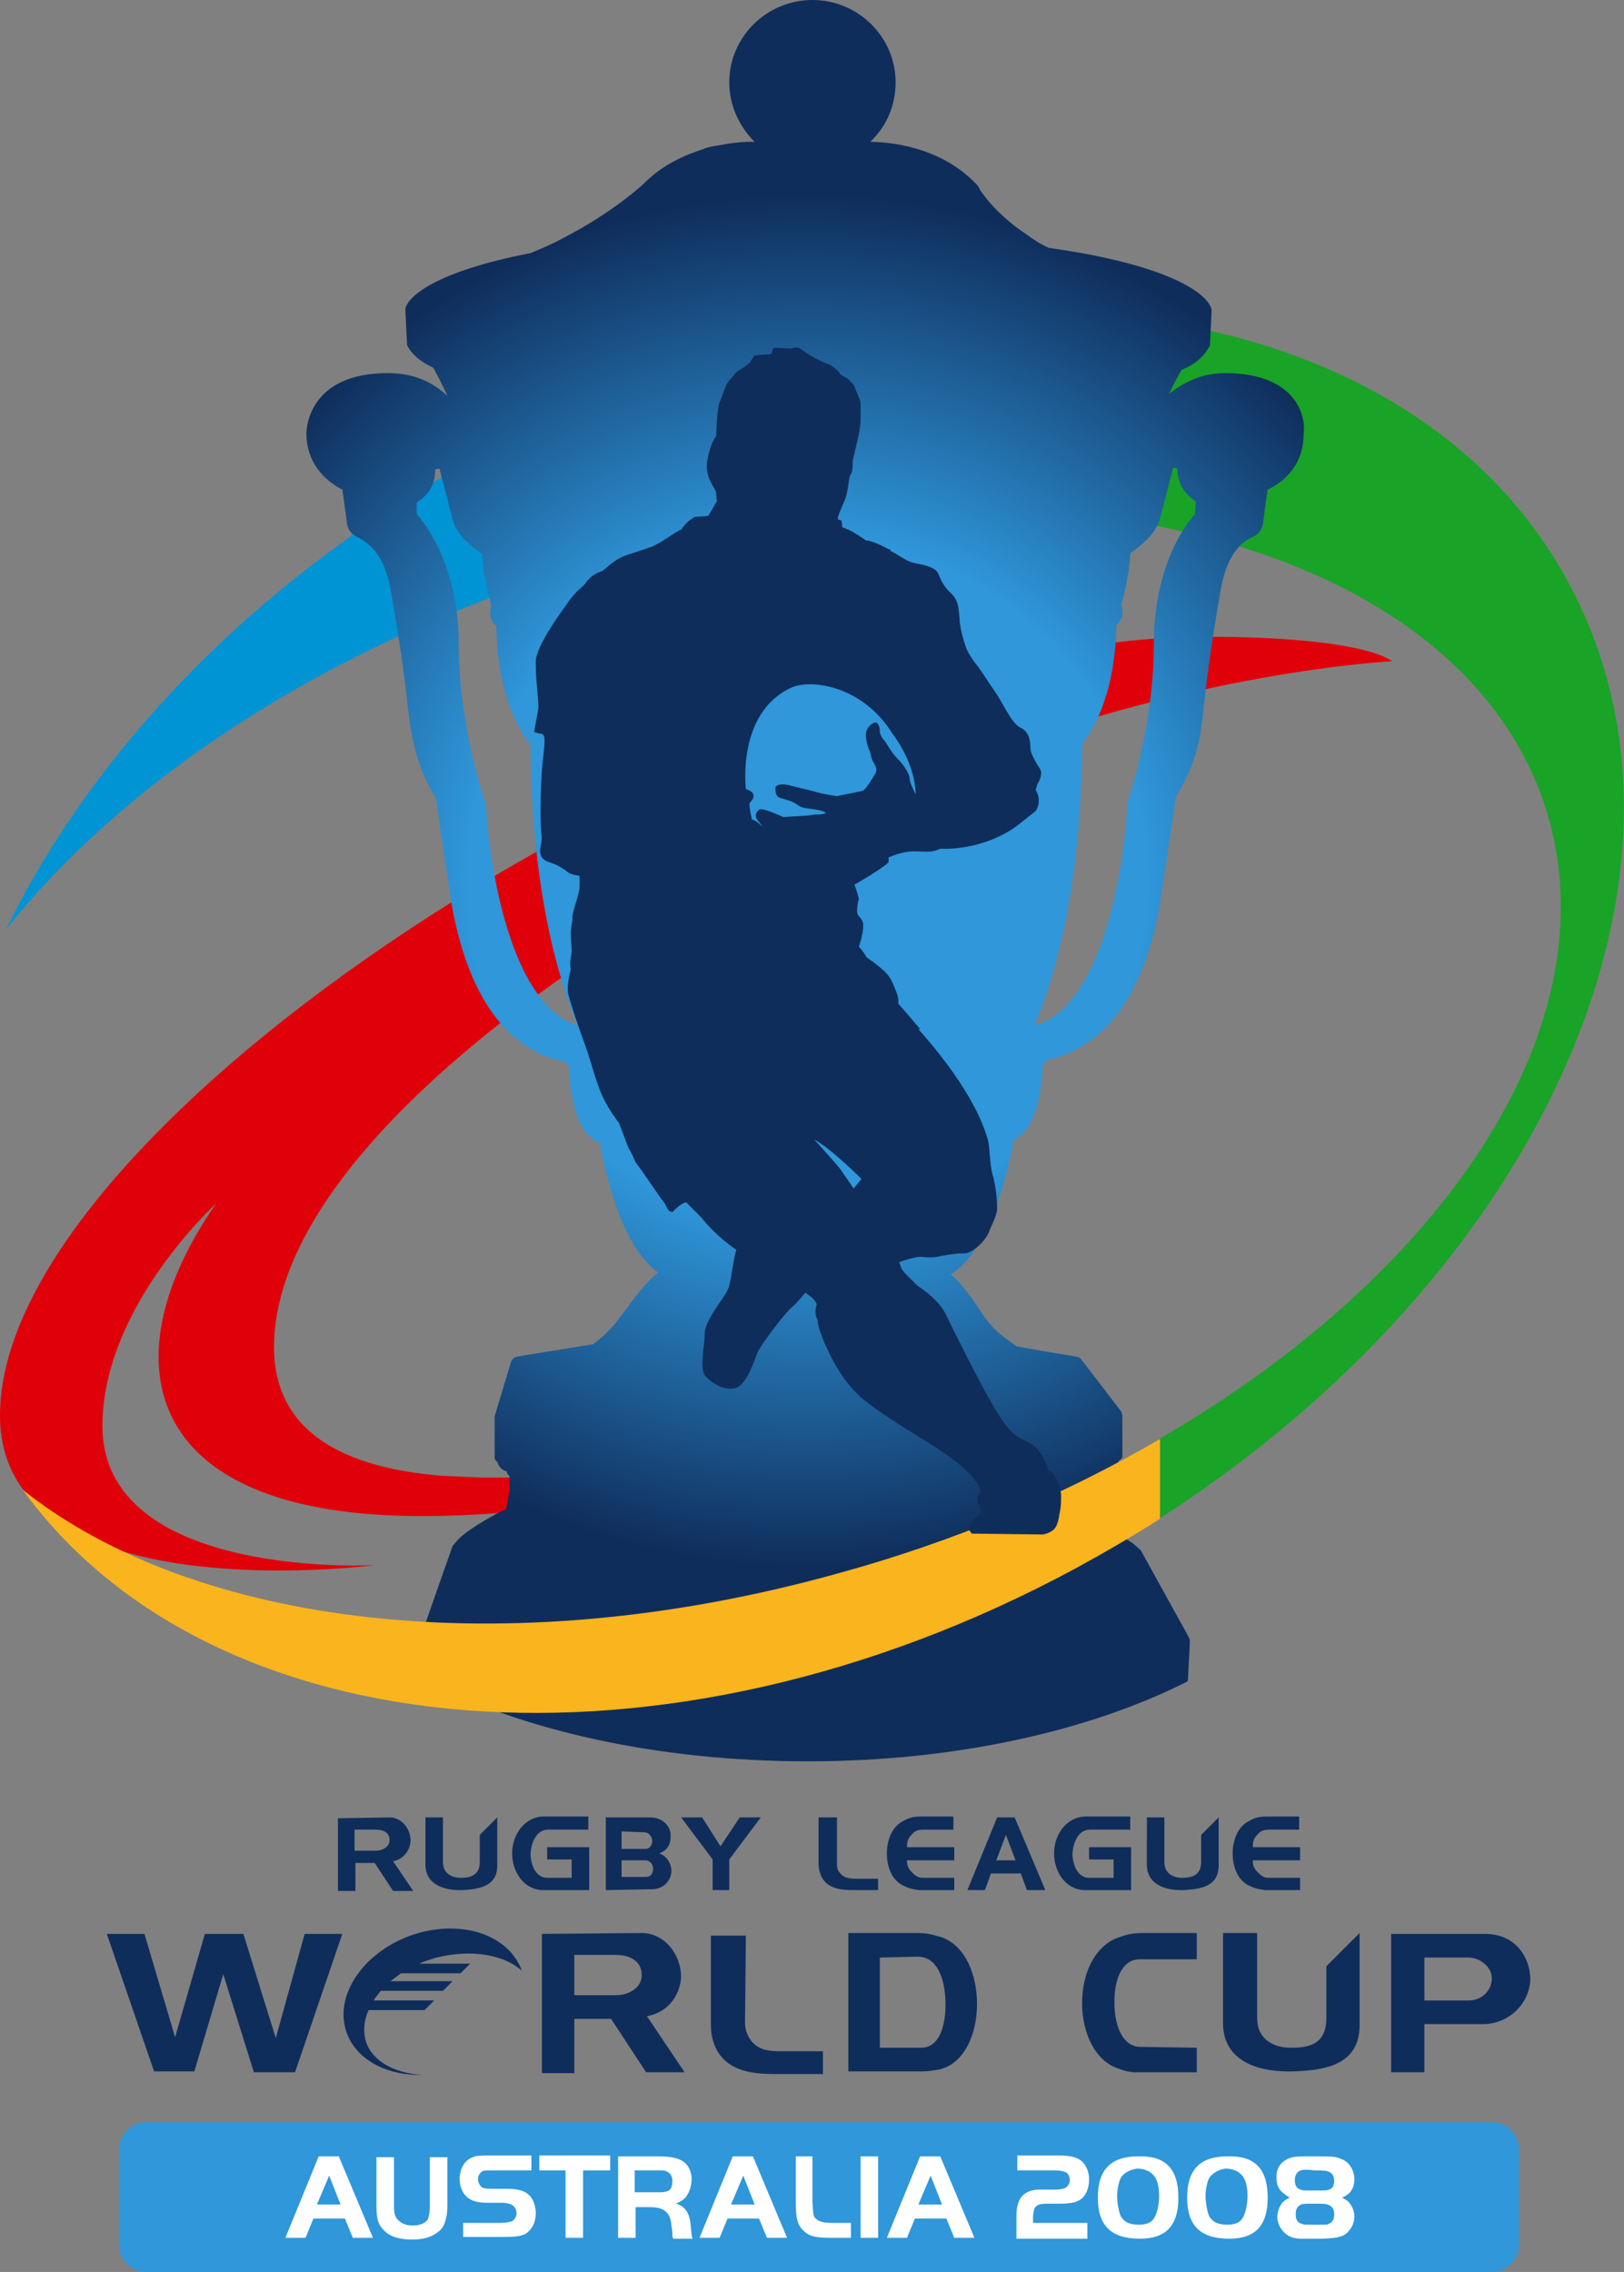 <?xml version="1.0" encoding="utf-8"?>
<!-- Generator: Adobe Illustrator 23.0.4, SVG Export Plug-In . SVG Version: 6.00 Build 0)  -->
<!DOCTYPE svg PUBLIC "-//W3C//DTD SVG 1.1//EN" "http://www.w3.org/Graphics/SVG/1.1/DTD/svg11.dtd">
<svg version="1.1"
	 id="svg2" xmlns:x="http://ns.adobe.com/Extensibility/1.0/" xmlns:i="http://ns.adobe.com/AdobeIllustrator/10.0/" xmlns:graph="http://ns.adobe.com/Graphs/1.0/" xmlns:cc="http://creativecommons.org/ns#" xmlns:dc="http://purl.org/dc/elements/1.1/" xmlns:rdf="http://www.w3.org/1999/02/22-rdf-syntax-ns#" xmlns:svg="http://www.w3.org/2000/svg"
	 xmlns="http://www.w3.org/2000/svg" xmlns:xlink="http://www.w3.org/1999/xlink" x="0px" y="0px" viewBox="0 0 185.5 259.4"
	 style="enable-background:new 0 0 185.5 259.4;" xml:space="preserve">
<rect x="0" y="0" width="185.5" height="259.4" fill="#808080" stroke="none"/>
<style type="text/css">
	.st0{fill:#2F97DA;}
	.st1{fill:#0F2D5B;}
	.st2{fill:#E00009;}
	.st3{fill:#19A327;}
	.st4{fill:#0094D5;}
	.st5{fill:url(#path194_1_);}
	.st6{fill:#FAB41D;}
	.st7{fill:#FFFFFF;}
</style>
<path id="path202" class="st0" d="M173.5,256.3c0,1.7-1.4,3.1-3.1,3.1H16.7c-1.7,0-3.1-1.4-3.1-3.1v-10.9c0-1.7,1.4-3.1,3.1-3.1
	h153.7c1.7,0,3.1,1.4,3.1,3.1V256.3"/>
<g>
	<path id="path206" class="st1" d="M40.5,208.9v2.4H43c0.6,0,1.5-0.4,1.5-1.2s-0.6-1.2-1.6-1.2H40.5z M44.5,207.5
		c1.3,0,2.4,1.2,2.4,2.7c-0.1,1.2-0.9,2.1-2,2.3l2.3,3.4h-2.3l-2.1-3.2h-2.2v3.2h-2v-8.3L44.5,207.5"/>
	<path id="path210" class="st1" d="M48.6,207.5h2v5.1c0,1.5,1.3,1.8,2,1.8c1,0,2.2-0.2,2.2-1.8v-3.1l2-2v5.5c0,2.4-2.1,2.7-4,2.8
		c-0.1,0-0.2,0-0.3,0c-1.9,0-3.9-0.7-3.9-2.9V207.5"/>
	<path id="path214" class="st1" d="M58.5,211.6c0-2.2,1.5-4.2,3.6-4.2h5.1v1.5h-4.6c-1.3,0-1.9,1.4-2,2.7c0,1.3,0.6,2.8,1.9,2.8h2.8
		v-2.1h-2.8v-1.4h4.8v4.9h-5.4C59.8,215.7,58.5,213.7,58.5,211.6"/>
	<path id="path218" class="st1" d="M71,209.1v2h2.7c0.5,0,0.8-0.4,0.8-0.9s-0.4-1-0.9-1L71,209.1L71,209.1z M71,212.4v1.9h2.8
		c0.5,0,0.8-0.4,0.8-0.9c0-0.6-0.4-1-0.9-1H71z M69.2,215.8v-8.3h5.1c1.2,0,2.2,0.8,2.3,1.9c0,0.1,0,0.2,0,0.3
		c0,0.9-0.4,1.6-1.3,1.9c0.8,0.3,1.3,1,1.4,1.9c0,1.3-1,2.2-2.2,2.2L69.2,215.8"/>
	<path id="path222" class="st1" d="M77.8,207.5h2.4l2.1,3.3l2.2-3.3h2.4l-3.6,4.8v3.5h-1.9v-3.5L77.8,207.5"/>
	<path id="path226" class="st1" d="M95.6,212.8c0,0.5,0.1,0.8,0.4,1.1c0.4,0.5,1,0.6,1.7,0.6h2.6v1.3h-3c-1.5,0-2.9-0.3-3.5-1.6
		c-0.2-0.5-0.3-0.9-0.3-1.4v-5.3h2.1L95.6,212.8"/>
	<path id="path230" class="st1" d="M103.2,215.3c-1.3-0.6-1.9-2.1-1.9-3.7c0-1.5,0.6-3.1,1.9-3.7c0.7-0.4,1.2-0.5,2-0.5h3.7v1.5
		h-3.4c-0.6,0-1,0.1-1.4,0.6c-0.4,0.4-0.5,0.8-0.5,1.4h5.4v1.5h-5.4c0,0.5,0.1,0.9,0.5,1.3c0.4,0.4,0.7,0.7,1.3,0.7h3.6v1.4h-4
		C104.2,215.7,103.8,215.6,103.2,215.3"/>
	<path id="path234" class="st1" d="M113.8,212.4h2.2l-1.1-2.9L113.8,212.4z M113.9,207.5h2l3.5,8.3h-2.1l-0.7-1.9h-3.4l-0.7,1.9h-2
		L113.9,207.5"/>
	<path id="path238" class="st1" d="M120.4,211.6c0-2.2,1.5-4.2,3.6-4.2h5.1v1.5h-4.6c-1.3,0-1.9,1.4-2,2.7c0,1.3,0.6,2.8,1.9,2.8
		h2.8v-2.1h-2.8v-1.4h4.8v4.9h-5.4C121.7,215.7,120.4,213.7,120.4,211.6"/>
	<path id="path242" class="st1" d="M131,207.5h2v5.1c0,1.5,1.3,1.8,2,1.8c1,0,2.2-0.2,2.2-1.8v-3.1l2-2v5.5c0,2.4-2.1,2.7-4,2.8
		c-0.1,0-0.2,0-0.3,0c-1.9,0-3.9-0.7-3.9-2.9V207.5"/>
	<path id="path246" class="st1" d="M142.7,215.3c-1.3-0.6-1.9-2.1-1.9-3.7c0-1.5,0.6-3.1,1.9-3.7c0.7-0.4,1.2-0.5,2-0.5h3.7v1.5H145
		c-0.6,0-1,0.1-1.4,0.6c-0.4,0.4-0.5,0.8-0.5,1.4h5.4v1.5h-5.4c0,0.5,0.1,0.9,0.5,1.3c0.4,0.4,0.7,0.7,1.3,0.7h3.6v1.4h-4
		C143.7,215.7,143.3,215.6,142.7,215.3"/>
	<path id="path250" class="st1" d="M12.2,220.8h4.3l3.5,11.8l3.4-11.8h4.4l3.7,11.9l3.3-11.9h4.3l-5.4,15.8H29l-3.5-11.2l-3.3,11.1
		h-4.6L12.2,220.8"/>
	<path id="path254" class="st1" d="M65.6,223.3v4.5h4.8c1.2,0,2.9-0.7,2.9-2.3c0-1.5-1.2-2.3-3-2.3h-4.7V223.3z M73.3,220.7
		c2.5,0,4.5,2.3,4.5,5.1c-0.2,2.3-1.7,4-3.9,4.4l4.3,6.4h-4.4l-4-6.1h-4.2v6.2h-3.7v-15.9L73.3,220.7"/>
	<path id="path258" class="st1" d="M85.1,230.8c0,0.9,0.2,1.5,0.7,2.2c0.8,1,1.9,1.2,3.2,1.2h5v2.6h-5.6c-2.9,0-5.5-0.5-6.7-3.1
		c-0.4-1-0.5-1.6-0.5-2.7v-10h4L85.1,230.8"/>
	<path id="path262" class="st1" d="M100.5,223.5v10.3h4.7c2.2,0,2.8-2.7,2.8-4.9c0-2.7-0.8-5.5-3.2-5.5L100.5,223.5L100.5,223.5z
		 M96.9,236.5v-15.8h7.9c1.1,0,1.8,0.2,2.8,0.5c2.7,1,4,4.3,4,7.6c0,3.5-1.5,6.9-4.4,7.5c-0.7,0.1-1.1,0.2-1.9,0.2H96.9"/>
	<path id="path266" class="st1" d="M127.8,236.2c-2.8-0.9-4.2-4.2-4.2-7.5c0-3.2,1.3-6.3,3.9-7.4c1.1-0.4,1.8-0.6,3-0.6h6.2v3h-6.5
		c-2.1,0-2.9,2.4-2.9,4.7c0,0.2,0,0.4,0,0.7c0.1,2.2,0.9,4.6,3,4.6l6.4,0.1v2.8h-6.9C129.1,236.6,128.6,236.5,127.8,236.2"/>
	<path id="path270" class="st1" d="M139.7,220.7h3.9v9.7c0,2.8,2.4,3.4,3.8,3.4c2,0,4.1-0.3,4.1-3.4v-5.9l3.8-3.8v10.5
		c0,4.6-4,5.2-7.7,5.3c-0.2,0-0.3,0-0.5,0c-3.6,0-7.4-1.3-7.4-5.5L139.7,220.7"/>
	<path id="path274" class="st1" d="M162.7,223.5v4.9h5.1c1.4,0,2.6-1.1,2.6-2.5s-1.4-2.4-2.7-2.4H162.7z M169.6,220.8
		c3.7,0,5.2,2.9,5.2,5.2c-0.1,2.8-2.5,5.1-5.4,5.1h-6.7v5.5h-3.8v-15.8H169.6"/>
	<path id="path278" class="st1" d="M59.6,225c-1.4-3.9-6.4-5.8-11.8-4.3c-5.6,1.6-9.4,6.4-8.4,10.7c0.8,3.5,4.5,5.6,8.8,5.5
		c-3.4-0.2-6-1.8-6.5-4.2c-0.2-1-0.1-2.1,0.4-3.2h6.4l1.1-1.1h-6.9c0.2-0.4,0.5-0.7,0.8-1.1h7.1l1.1-1.1h-7.1
		c0.4-0.3,0.8-0.6,1.2-0.9h6.8l1.1-1.1h-5.8c0.6-0.3,1.3-0.5,2-0.7C53.9,222.5,57.6,223.2,59.6,225"/>
</g>
<g>
	<path id="path174" class="st2" d="M113.9,157.4c0,0-32.7,15.7-65.7,15.7s-35.5-18.6-23.5-35.7c0,0-13,11.8-13,25.4
		c0,17.6,31.1,15.9,31.1,15.9S0,184.3,0,161.6c0-34.5,86.6-88.9,137.6-88.9c18.6,0,21.4,2.8,21.4,2.8s-23.1,1.1-50.3,12.1
		c-35.5,14.3-77.4,42.5-77.4,66.2c0,9.8,8.1,13.8,19.2,14.7c0.4,0,4.3,0.2,4.6,0.2c0.1,0,2.3,0,2.7,0c4.1-0.1,14.4-0.6,29.7-4.2
		C104.2,160.7,113.9,157.4,113.9,157.4"/>
	<path id="path186" class="st3" d="M179.3,66.8c-7.9-14.9-22.5-24.7-40.5-28.9c-3.7-0.9-7.6-1.5-11.6-1.9v23.2
		c4,0.6,7.9,1.4,11.6,2.4c20.4,5.5,34.9,17.3,38.6,33.8c5.3,23.8-13.6,50.7-45,68.9v9.1C175.9,145.5,196.8,99.6,179.3,66.8"/>
	<path id="path190" class="st4" d="M55.1,51.9C29.7,65.6,10.8,85.4,0.7,106.1c14.4-18.1,39.2-34,69.2-42.4c20.5-5.7,40.4-7,57.4-4.5
		V36C105.1,33.7,79.5,38.8,55.1,51.9"/>
	
		<radialGradient id="path194_1_" cx="92.178" cy="160.25" r="81.78" gradientTransform="matrix(1 0 0 -1 0 260.8)" gradientUnits="userSpaceOnUse">
		<stop  offset="0.475" style="stop-color:#2F97DA"/>
		<stop  offset="0.959" style="stop-color:#0F2D5B"/>
	</radialGradient>
	<path id="path194" class="st5" d="M136.5,58.7L136.5,58.7c-1.2,1.3-4.7,6.1-4.7,14.8c0,9.5-3,18-3,18.1v0.1v0.1
		c-0.4,7.5-2.9,22.4-10,25.1l-0.6,0.2l0.2-0.6c1.9-4.6,5.1-14.8,5.2-31.5v-0.1l0.1-0.1c0.9-1.1,3.7-5.3,3.8-13.3v-0.1l0.1-0.1
		c0.3-0.3,0.5-0.6,0.6-1v-0.4c0-0.2,0-0.4-0.1-0.7v-0.1V69c0.4-1.5,0.9-3.7,1-5.7v-0.1l0.1-0.1c1-0.7,2.9-2.2,3.3-3.9l1.5-5.8
		l0.5,0.1v0.1c0,1.5,0.7,2.7,2,3.6l0.1,0.1L136.5,58.7L136.5,58.7z M65.5,116.9c-7.1-2.7-9.6-17.6-10-25.1v-0.1l-0.1-0.1
		c0-0.1-3-8.6-3-18.1c0-8.6-3.6-13.4-4.7-14.7l-0.1-0.1v-1.3l0.1-0.1c1.4-0.9,2-2.1,2-3.6v-0.1l0.5-0.1l1.5,5.8
		c0.4,1.7,2.2,3.2,3.3,3.9l0.1,0.1v0.1c0.1,2,0.6,4.2,1,5.7v0.1v0.1C56,69.5,56,69.7,56,70v0.4c0.1,0.4,0.3,0.7,0.6,1l0.1,0.1v0.1
		c0.1,8,2.9,12.2,3.8,13.3l0.1,0.1v0.1c0.1,16.7,3.3,26.9,5.2,31.5l0.2,0.6L65.5,116.9L65.5,116.9z M139.9,42.6
		c-2.8,0-4.9,1.2-6.4,2.4c0.5-0.9,0.9-1.9,1.5-2.8c0.6-0.2,2.3-1,3.1-2.6l0.1-0.1l0.2-4.1c-0.3-1.7-4.4-5.1-18.6-7.1
		c-0.9-0.4-1.7-0.9-2.5-1.5c-3.8-2.5-5.4-5.2-5.4-5.2l0,0c-0.1-0.3-0.3-0.5-0.5-0.7c-4.2-4.3-10.1-4.7-12-4.7
		c1.9-1.8,2.9-4.2,2.9-6.8c0-5.2-4.3-9.4-9.5-9.4s-9.5,4.2-9.5,9.4c0,2.6,1.1,5,2.9,6.8c0,0-1.7-0.1-4.1,0.4
		c-0.7,0.1-1.3,0.2-1.7,0.4c-2.2,0.7-4.7,1.8-6.8,3.9L73.5,21c0,0-3.5,3.3-9.4,6.3c-1.1,0.6-2.3,1.1-3.5,1.6
		c-10.9,2.1-14.1,5-14.3,6.4l0.2,4.1l0.1,0.2l0,0c0.8,1.4,2.3,2.1,2.9,2.4c0.6,1.1,1.1,2.1,1.6,3.2c-1.6-1.5-3.7-2.6-6.8-2.6
		c-8.8,0-9.3,6-9.3,6.9c0,4.4,3.7,6.2,4.1,6.4c0.1,0.5,0.5,3.6,0.5,3.6c0,0.2,0.1,1.2,1,1.7l0.4,0.2c0.8,0.5,2.8,1.5,3.6,5.8
		c0.8,4.5,1.5,9,2,13.7c0.5,4.1,1.1,6.7,3.2,10.3c0,0.2,1.8,12.1,1.8,12.1c2.3,13,8.2,17,12.8,17.9c0.5,0.3,0.6,0.6,0.6,0.6
		c0,0.2,0.1,7.7,3.5,8.6c1.8,9.9,4.8,13.6,6.7,14.9c-1,0.7-2.2,2.1-3.7,4.2l-1.3,1.7c-1,1.2-2.1,2-2.5,2.3c-0.2,0-8.7,1.4-8.7,1.4
		l0,0c-0.4,0.1-0.6,0.5-0.6,0.5l-1.9,6.3v4.7c0,0.2,0.1,0.4,0.3,0.5c0.2,0.7,0.7,1,1.1,1.1c0,0.2,0.1,0.4,0.3,0.5v1.6
		c0,0.1-0.3,1.8-0.4,2.2c-0.9,0.4-3.9,2-5.3,3.3l-0.2,0.2l-0.6,0.7c0,0-3.6,10.2-3.6,10.3v4.8c11.2,5.9,26.8,9.5,44.2,9.5
		c16.9,0,32.2-3.5,43.3-9.1c0.1-0.1,0.1-0.3,0.1-0.4c0,0,0.2-3.8,0.2-3.9v-0.4c0-0.2-0.2-0.5-0.4-0.9l-5.2-9.4l-0.9-0.8
		c0,0-3-1.9-3.5-2.2c0-0.5,0-5,0-5.5c0.1-0.1,0.2-0.2,0.3-0.4c0.3-0.1,0.5-0.2,0.5-0.2l0,0c0.6-0.3,1-0.7,1.1-1.1
		c0.2-0.2,0.4-0.3,0.4-0.5v-4.7l-0.1-0.4l-4.6-6c0,0-0.1-0.2-0.5-0.3l0,0c0,0-6.7-1.1-6.9-1.2c-1.4-1-2.7-1.8-4.1-4
		c-1.7-2.6-2.8-3.7-3.4-4.2c1.8-1.1,5.2-4.6,7.2-15.4c3.2-1.2,3.3-8.5,3.3-8.5c0-0.1,0.2-0.3,0.6-0.6c4.6-1,10.6-4.9,12.8-17.9
		c0,0,1.8-11.9,1.8-12.1c2.2-3.6,2.8-6.2,3.2-10.3c0.5-4.7,1.2-9.2,2-13.7c0.8-4.2,2.7-5.3,3.6-5.7l0.2-0.1c0.9-0.5,1-1.5,1-1.7
		c0,0,0.4-3.1,0.5-3.6c0.4-0.2,4.1-1.8,4.1-6.3C149.2,47.9,148.4,42.6,139.9,42.6"/>
	<path id="path198" class="st6" d="M95.5,179.7c-37.9,10.5-73.4,5.9-92.9-9.6c21.6,29.8,73.3,34.3,120.2,9c3.3-1.8,6.6-3.7,9.7-5.7
		v-9.1C121.5,170.7,109.1,176,95.5,179.7"/>
	<path id="path282" class="st1" d="M97.5,135.7c0,0-0.8-1.2-1.5-2.2c-0.8-1-3-3.4-3-3.4c1.9,1,5.4,4.5,5.4,4.5L97.5,135.7
		L97.5,135.7z M89.5,93.3c0,0-2.1-1-2.7-0.9c-0.3,0.1-0.7,0.7-0.3,1.2c0.4,0.5,0.4,0.5,0.4,0.5l0.2,0.3c0,0-0.9-0.9-1.2-0.8
		c0,0-0.3-1.2-0.3-1.9c0,0,1.3-1.1-0.4-1.6c0,0-1.1-8.7,5.2-11.6c2.3-1,8.1-0.2,11.5,5.2c0.5,0.7,2.6,3.5,2.7,7c0,0-0.7-1.3-0.7-1.8
		s-0.6-1.5-1.4-2.3s-1.2-1.8-1.7-2.3c0,0-0.3-0.5-0.3-0.7v-0.3c0,0-0.1-0.9-0.6-0.8c-0.4,0.1-1,0.7-1,1.3c0,0.7,0.2,1.5,0.5,2.1
		c0,0,0.1,0.7,0.4,1.2s0.4,0.8,0.2,1.2c-0.2,0.3-1.1,1.9-1.5,2s-2,0.4-2.9,0.6c0,0-1.4-0.2-2.1-0.4c-0.7-0.2-1.5-0.4-2.4-0.6
		c-0.8-0.2-1.9-0.6-2.5-0.1c0,0-0.2,1.1,0.5,1.3c0.7,0.2,1.5,0.4,2,0.8s1.2,0.4,1.9,0.5c0.7,0.1,1.3,0.3,1.3,0.4c0,0,0,0.2-1.2,0.2
		C92,93.2,90.2,93.2,89.5,93.3L89.5,93.3z M119.8,167.9c0,0-0.6-2-1.8-2.9c-1.2-0.9-2.1-0.4-4.2-3.9s-4.9-9.3-5.8-11.1
		s-3.2-3.2-3.2-3.2l-1.4-1.4l-0.4-0.5l-0.3-0.8c0,0,1.7-0.6,2.4-0.6c0.6,0,1.3,0.2,2.4-0.1c1.1-0.2,1.9-0.3,2.7-0.3
		c0.8,0,2.5-1.4,2.9-2.8c0,0,0.8-1.6,0.8-2.3s-0.1-2.4-0.5-3.8c-0.4-1.4-0.3-3.3-0.6-4.2c-0.3-0.9-1.4-5.2-7.9-12.5h0.2
		c0,0-2-2.4-2.5-2.9c0,0,0.1-0.6-0.2-1.3c-0.3-0.7-0.5-1.4-1-2s-1.2-1.1-1.7-1.5c-0.6-0.4-0.7-0.5-0.7-0.5s-0.6-1-0.9-1.2
		c0,0,0.5-1.4,0.5-2.4s-0.7-0.9-0.7-1.7c0-0.7,0.2-1.4,0.2-1.4s-0.2-0.8-0.5-1.6c2.3-1.3,4-2.5,3.9-2.6v-0.5c0,0,1.5-0.7,2.8-0.7
		s2.1,0.2,3.1-0.3c0,0,1.1,0.1,2.9-0.2c1.8-0.3,4.2-1.1,6.1-2.6s1.9-1.5,1.9-1.5s0.8-1.1,0-2.4l0.2-0.7c0,0,0.7-1,0.3-1.7
		c-0.4-0.6-1.1-1.8-1.1-2.3s0-1.9-1.1-2.4s-2.1-3-3-4.2c-0.9-1.3-1.5-2.3-1.9-2.8s-0.9-1.2-1.2-1.8c-0.3-0.6-0.9-2.7-0.9-3.7
		c-0.1-1.1-0.1-2-0.9-2.8c-0.8-0.7-1.2-1.5-1.4-2c-0.2-0.5-0.3-1-2.3-1.4c-1.7-0.3-2-0.9-3.3-1.5c0.1-0.1,0-0.2-0.2-0.2
		c0,0-1.8-1-2.6-1c0,0-1.6-1.2-2.7-1.5c0-0.2,0-0.5-0.1-0.8c0,0-0.2,0-0.4-0.1v-0.1c0-0.4,0.7-1.8,0.9-2.4c0.2-0.6,0.3-1.5,0.4-2.1
		s0.2-0.5,0.3-0.8c0.1-0.2,0.1-1.3,0.1-1.3l0.7-3c0,0,0.2-1.2,0.2-1.5s0-1,0-1s0-0.9,0-1.1c0-0.3-0.6-1.5-0.7-1.9
		c-0.1-0.3-0.5-0.5-0.7-0.8c-0.1-0.2-0.9-0.4-1-0.7s-1-0.9-1.2-1c-0.2,0-1.6-0.7-1.6-0.7s-1.2-0.7-1.7-1.1c-0.5-0.3-1,0-1,0
		s-1.7-0.1-1.9-0.1c-0.3,0-0.3,0.6-0.4,0.7c-0.2,0.1-1.7,0.1-1.9,0.2c-0.2,0.1-0.4,0.7-0.7,0.9C85,42,84.1,42.4,84,42.6
		s-0.7,0.8-0.9,1.1c-0.2,0.2-0.6,1.6-0.9,2.2c-0.3,0.6-0.4,3.9-0.4,3.9s-0.6,0.6-1,2.7c-0.4,2,1,3.3,1,3.8s0.1,0.9,0.1,0.9l-1,1.7
		C80,59,79.4,59,79.4,59l-0.2,0.1c-0.1,0.1-0.7,0.4-1.2,1.1l0,0c-0.1,0.1-0.1,0.2-0.1,0.2s-0.3,0.1-1.5,0.9c-1.2,0.8-1.7,1-1.9,1.1
		c0,0-1.4,0.5-2.7,0.9c-1.2,0.4-1.7,0.8-3,1.9c-0.7,0.2-1.3,0.6-1.8,1.2c-0.1,0.2-0.3,0.4-0.4,0.5c-0.6,0.5-1.2,1.1-1.8,2
		c-1.2,1.6-3.6,5.1-3.6,6.6c0,0.7,0,1.6,0.1,2.5c0.1,1.2,0.2,2.3,0.2,2.7c0,0.4-0.3,1.7-0.5,2.9c0,0,0,0,0.1,0
		c0.9,0.4,1.3-0.4,1,2.4c-0.4,2.8-0.4,7.6-0.3,8.9c0.2,1.1-0.1,1.7-0.1,2.1c0,0.1,0,0.2,0,0.3c0.1,0.4,0.1,0.7,0.7,1
		c0.6,0.3,1.2,0.3,2.5,1.3c0.2,0.2,0.7,0.3,1.3,0.4c0,0.1,0,0.1,0,0.2v0.9c0,1.2-1,3.2-0.8,3.9c0,0-0.2,0.9-0.2,1.6
		c0,0.6,0.1,1.5,0.1,2s-0.3,1.1-0.1,2.1c0,0-0.5,1.6-0.3,2.8c0.3,1.1,1,3.3,2,6c0.8,2.2,1.2,4.5,2.4,6.6c0.3,0.5,0.5,0.9,0.9,1.4
		c0.2,0.3,0.3,0.5,0.5,0.7l0,0l1.1,2.9c0.3,0.4,0.6,1.2,0.8,1.6c1.2,1.6,2.4,3.5,3.4,4.8c0,0,0.2,0.6,0.5,0.8l0.3,0.1
		c0,0,0.9-1,1.5-1.1s0.1,0,0.1,0s0.7,0.7,1.7,1.7c0.7,0.9,2.1,2.4,4,3.7c-0.5,1.8-0.6,3.9-1,4.6c-0.4,0.9-2.6,3.5-2.6,4.9
		c0,1.3-0.6,4,0,4.8s2.1,1.8,3.4,1.5c1.3-0.2,2.2-3,2.6-4s3.1-4.5,3.9-5.2c0.3-0.2,0.9-0.9,1.6-1.7c0.3,0.2,0.5,0.4,0.7,0.5
		c0.3,0.3,0.5,0.6,0.6,0.8c0,0-0.4,1.1,0.1,1.8c0,0-0.1,0.5,0.6,2.2s2.1,4.7,4.4,6.7c2.4,2,5.9,4,8.7,5.8c2.8,1.8,4.9,3.8,4.9,5
		c0,0-0.8,0.5,0,1.8c0,0,0.2,0.5-0.3,0.9c-0.4,0.3-1,0.9-1,1.6l0.3,0.4l8.1,0.1c0,0,0.8-0.1,1.3-0.6s0.6-1.7,0.6-1.7
		s0.2-0.6,0.2-1.8C121.3,170,120.5,168,119.8,167.9"/>
</g>
<g>
	<path class="st7" d="M36.4,246.2h2.3l3.9,9.3h-2.3l-0.9-2.2h-3.6l-0.9,2.2h-2.3L36.4,246.2z M36.2,251.7h2.7l-1.3-3.3L36.2,251.7z"
		/>
	<path class="st7" d="M45,251.8c0,0.9,0.1,1.3,0.5,1.7c0.4,0.4,1,0.6,1.6,0.6c0.9,0,1.6-0.3,1.8-0.8c0.1-0.3,0.2-0.7,0.2-1.4v-5.6h2
		v5.5c0,1.4-0.3,2.4-0.9,2.9c-0.8,0.7-1.8,1-3.1,1c-1.4,0-2.5-0.3-3.2-1c-0.7-0.7-0.9-1.3-0.9-2.8v-5.6h2V251.8z"/>
	<path class="st7" d="M52.8,253.8h4.3c0.7,0,1.1-0.1,1.4-0.2c0.3-0.2,0.5-0.5,0.5-0.9c0-0.4-0.2-0.8-0.6-1c-0.2-0.1-0.6-0.2-1-0.2
		h-1.7c-1.1,0-1.8-0.2-2.3-0.6c-0.6-0.5-0.9-1.3-0.9-2.1c0-1.2,0.6-2.2,1.5-2.5c0.4-0.2,0.9-0.2,2.1-0.2h4.6v1.7h-4.2
		c-0.9,0-1.2,0-1.4,0.1c-0.3,0.2-0.5,0.5-0.5,0.9c0,0.4,0.2,0.7,0.4,0.9c0.3,0.2,0.6,0.2,1.3,0.2h1.5c1.3,0,2.1,0.2,2.6,0.7
		c0.5,0.4,0.8,1.3,0.8,2.1c0,1-0.4,1.8-1.1,2.3c-0.5,0.3-1.1,0.4-2.5,0.4h-4.7V253.8z"/>
	<path class="st7" d="M61.6,247.8v-1.7h8.1v1.7h-3.1v7.7h-2v-7.7H61.6z"/>
	<path class="st7" d="M72.6,255.5h-2v-9.3h4.6c1.4,0,2.2,0.2,2.7,0.5c0.7,0.4,1.1,1.2,1.1,2.1c0,0.8-0.3,1.6-0.7,2.1
		c-0.3,0.3-0.6,0.5-1.1,0.7c1.1,0.3,1.6,1.1,1.7,2.6c0.1,0.9,0.1,1.1,0.2,1.4h-2.2c-0.1-0.2-0.1-0.3-0.1-0.5c0-0.1,0-0.4-0.1-0.9
		c-0.1-1.6-0.8-2.2-2.5-2.2h-1.6V255.5z M75.4,250.3c0.5,0,0.8-0.1,1-0.2c0.3-0.2,0.4-0.6,0.4-1.1c0-0.5-0.2-0.9-0.7-1.1
		c-0.2-0.1-0.4-0.1-0.8-0.1h-2.8v2.5H75.4z"/>
	<path class="st7" d="M83.7,246.2H86l3.9,9.3h-2.3l-0.9-2.2h-3.6l-0.9,2.2h-2.3L83.7,246.2z M83.5,251.7h2.7l-1.3-3.3L83.5,251.7z"
		/>
	<path class="st7" d="M92.8,246.2v5.2c0.1,1.6,0.1,1.7,0.5,2c0.4,0.3,0.8,0.4,2,0.4h1.9v1.7h-2.1c-1.8,0-2.5-0.1-3.2-0.7
		c-0.8-0.7-1-1.4-1-3.4v-5.2H92.8z"/>
	<path class="st7" d="M98.3,246.2h2v9.3h-2V246.2z"/>
	<path class="st7" d="M105.1,246.2h2.3l3.9,9.3H109l-0.9-2.2h-3.6l-0.9,2.2h-2.3L105.1,246.2z M104.9,251.7h2.7l-1.3-3.3
		L104.9,251.7z"/>
	<path class="st7" d="M124.2,253.9v1.7h-8.1V253c0-2.2,1-3.1,3-3h1.5c0.4,0,0.9-0.1,1.1-0.2c0.3-0.2,0.5-0.5,0.5-0.9
		c0-0.4-0.2-0.8-0.5-0.9c-0.2-0.1-0.7-0.2-1.1-0.2h-4.4v-1.7h4.8c1.2,0,2,0.2,2.5,0.6c0.5,0.4,0.9,1.2,0.9,2.1c0,1.1-0.4,2-1.1,2.4
		c-0.5,0.3-1.2,0.4-2.2,0.4h-1.3c-1.4,0-1.7,0.2-1.8,1.4v0.8H124.2z"/>
	<path class="st7" d="M134.6,250.9c0,3.2-1.4,4.7-4.4,4.7c-3.3,0-4.8-1.5-4.8-4.7c0-3.2,1.5-4.7,4.6-4.7
		C133.1,246.1,134.6,247.6,134.6,250.9z M128,248.7c-0.2,0.4-0.4,1.3-0.4,2c0,0.8,0.2,1.8,0.4,2.3c0.4,0.7,1,1,2.1,1
		c1,0,1.6-0.3,1.9-1.1c0.2-0.4,0.4-1.3,0.4-2.2c0-1-0.2-1.8-0.6-2.3c-0.4-0.5-1.1-0.8-1.9-0.8C129.1,247.7,128.3,248.1,128,248.7z"
		/>
	<path class="st7" d="M144.8,250.9c0,3.2-1.4,4.7-4.4,4.7c-3.3,0-4.8-1.5-4.8-4.7c0-3.2,1.5-4.7,4.6-4.7
		C143.3,246.1,144.8,247.6,144.8,250.9z M138.1,248.7c-0.2,0.4-0.4,1.3-0.4,2c0,0.8,0.2,1.8,0.4,2.3c0.4,0.7,1,1,2.1,1
		c1,0,1.6-0.3,1.9-1.1c0.2-0.4,0.4-1.3,0.4-2.2c0-1-0.2-1.8-0.6-2.3c-0.4-0.5-1.1-0.8-1.9-0.8C139.2,247.7,138.5,248.1,138.1,248.7z
		"/>
	<path class="st7" d="M145.8,248.6c0-1.1,0.5-1.8,1.5-2.2c0.5-0.2,1.1-0.2,2.7-0.2c2.1,0,2.6,0,3.2,0.3c0.9,0.3,1.5,1.3,1.5,2.3
		c0,1-0.4,1.7-1.4,2.1c0.5,0.3,0.7,0.4,0.9,0.7c0.3,0.4,0.5,0.9,0.5,1.5c0,0.7-0.3,1.3-0.8,1.8c-0.5,0.5-1.3,0.7-3.4,0.7
		c-0.5,0-1.4,0-1.8,0c-0.9,0-1.5-0.2-2-0.7c-0.5-0.5-0.8-1.1-0.8-1.8c0-0.5,0.2-1.1,0.5-1.5c0.2-0.3,0.4-0.4,0.9-0.7
		C146.1,250.2,145.8,249.6,145.8,248.6z M148.6,247.8c-0.4,0.1-0.7,0.5-0.7,1.1c0,0.6,0.2,1,0.7,1.1c0.2,0.1,0.2,0.1,1.5,0.1
		c1.4,0,1.4,0,1.7-0.1c0.4-0.1,0.6-0.5,0.6-1c0-0.6-0.3-1-0.8-1.1c-0.2-0.1-0.9-0.1-1.5-0.1C149.4,247.7,148.8,247.7,148.6,247.8z
		 M148.6,251.7c-0.4,0.2-0.6,0.5-0.6,1.1c0,0.6,0.2,1,0.7,1.1c0.2,0.1,0.2,0.1,1.5,0.1c1.4,0,1.4,0,1.6-0.1c0.4-0.2,0.6-0.5,0.6-1.1
		c0-0.6-0.3-1-0.8-1.1c-0.2-0.1-0.9-0.1-1.4-0.1C149.4,251.6,148.8,251.6,148.6,251.7z"/>
</g>
</svg>
